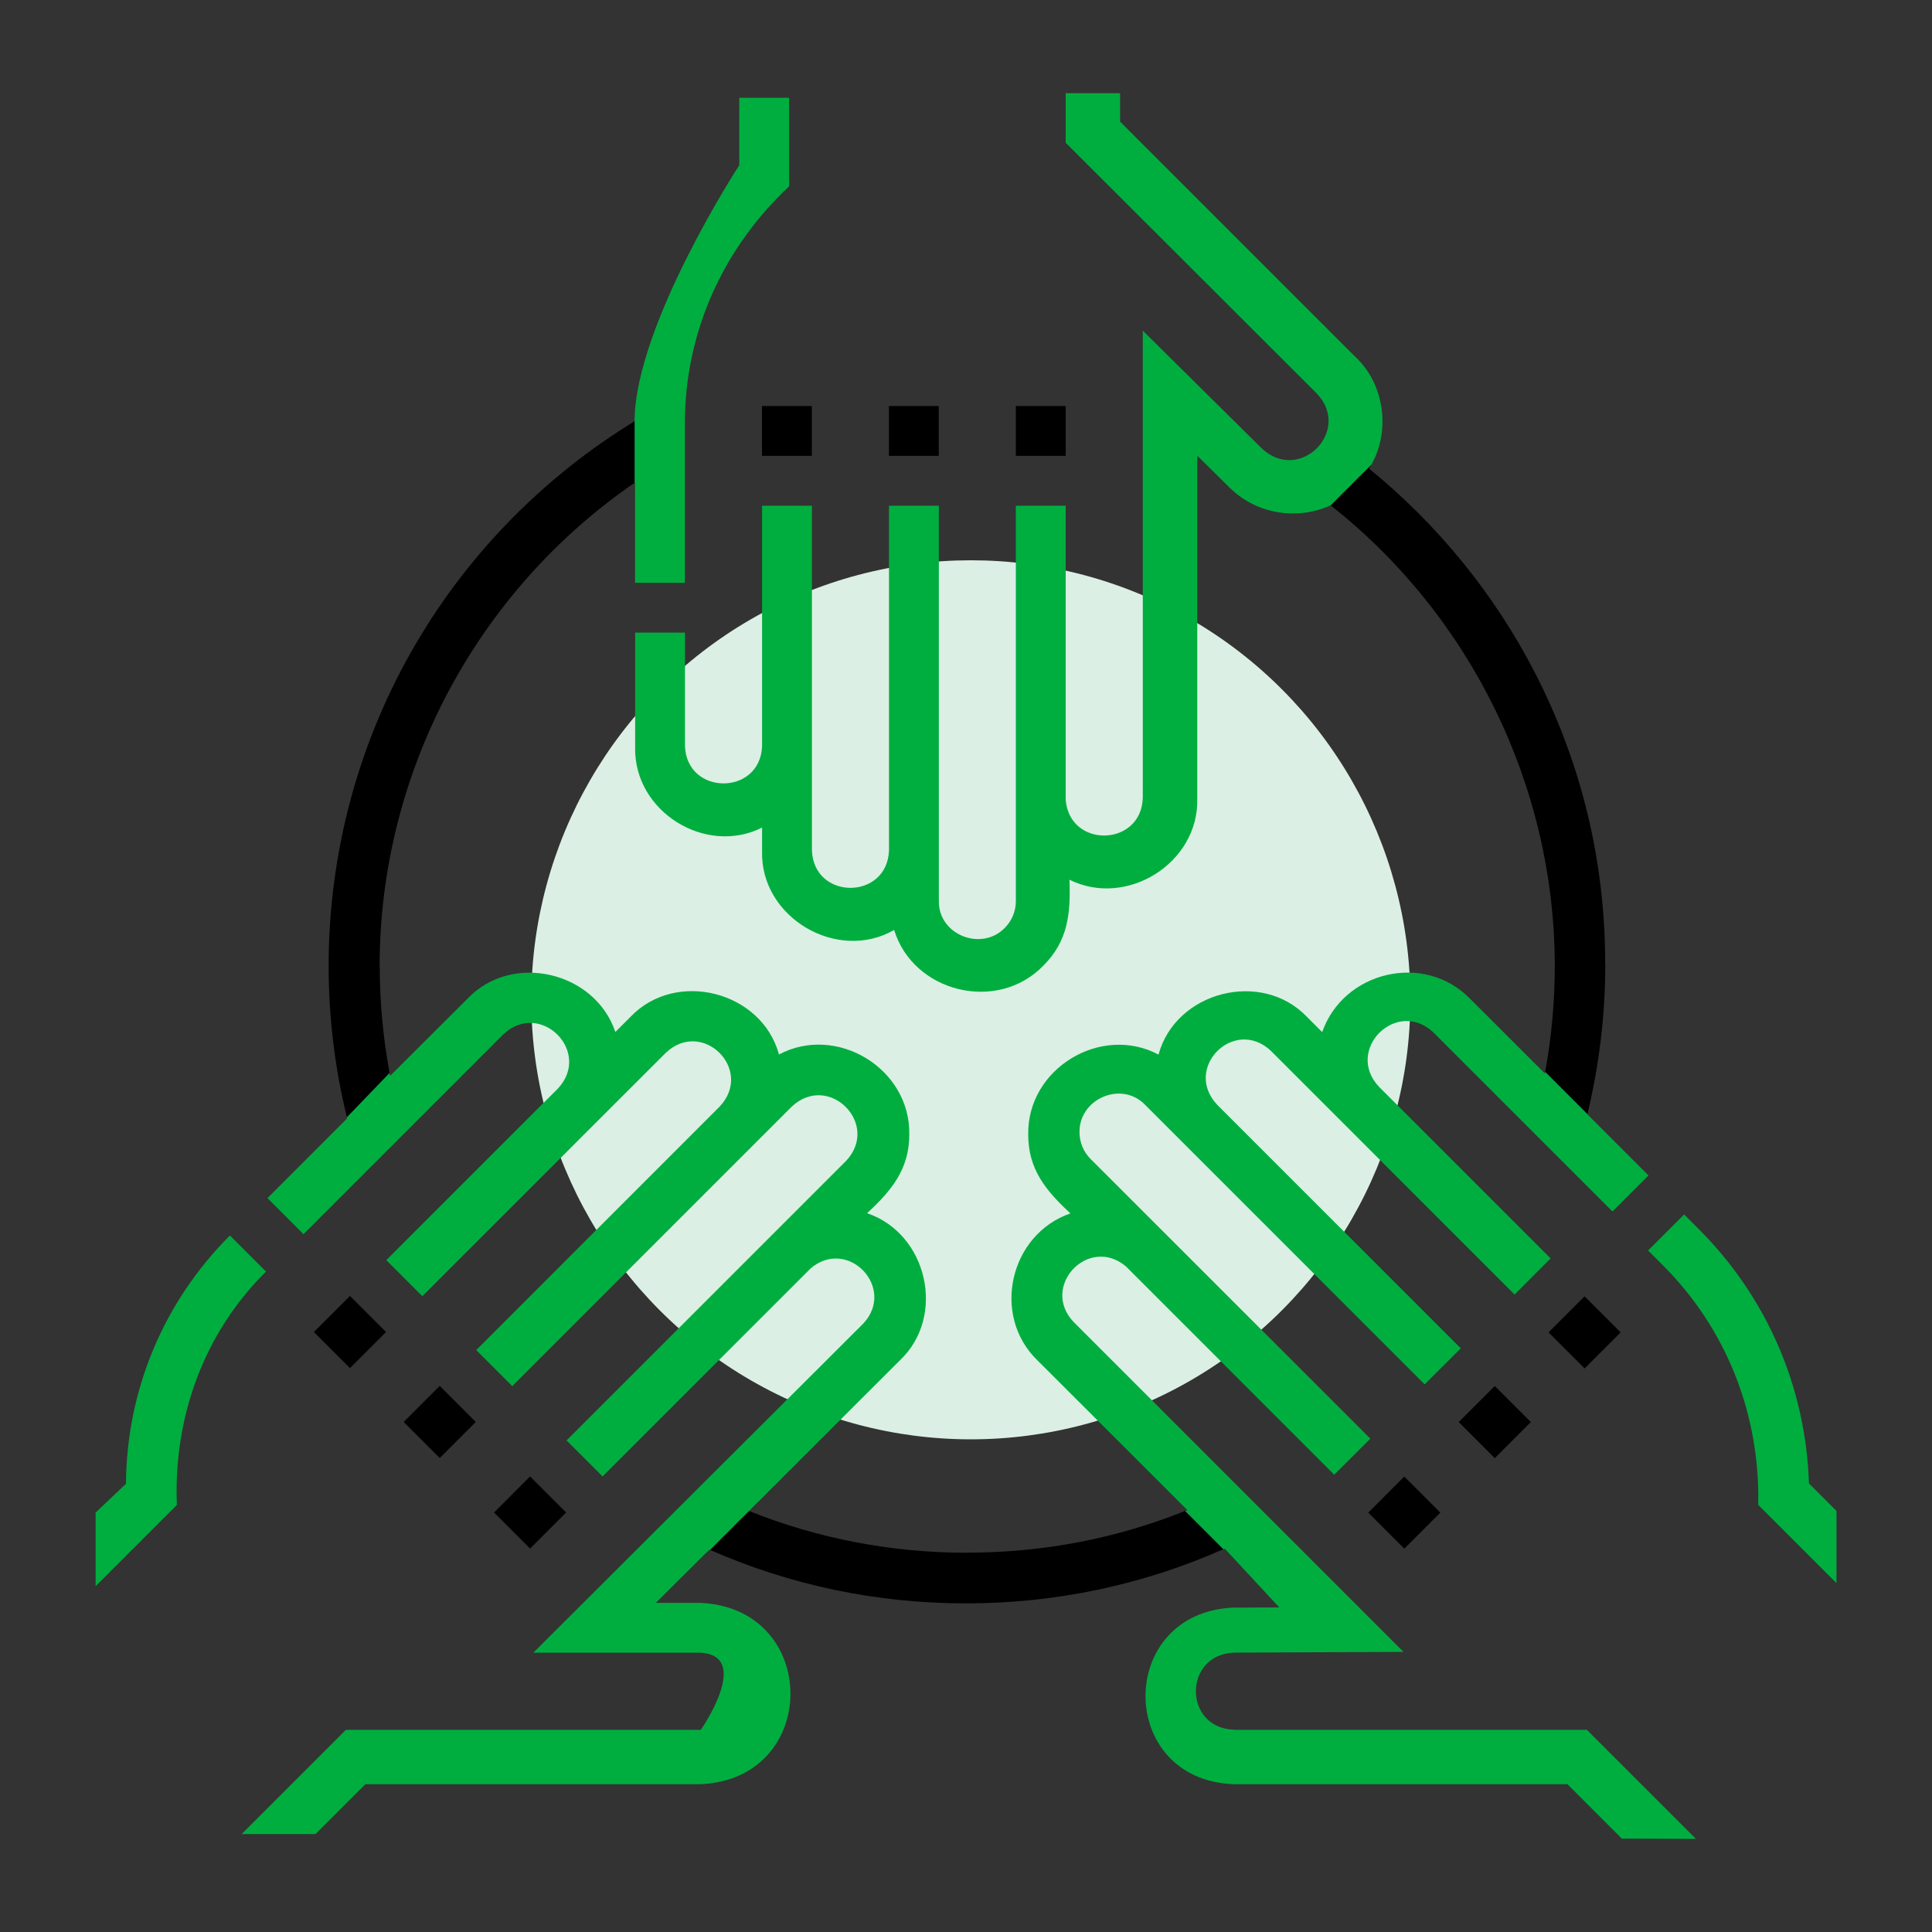 <svg xmlns="http://www.w3.org/2000/svg" id="Layer_3" viewBox="0 0 200 200"><rect x="0" y="0" width="200" height="200" fill="#333333" stroke="none"/><defs><style>.cls-1{fill:none;}.cls-2{fill:#00ae3f;}.cls-3{fill:#dcefe4;}</style></defs><circle class="cls-3" cx="100.5" cy="103.5" r="45.5"></circle><g><path d="M166.17,99.79c0-10.63-2.45-20.77-7.28-30.16-4.17-8.11-10.08-15.36-17.17-21.12,.09-.14,.17-.29,.25-.43l-4.23,4.23c14.56,11.47,23.21,29.17,23.21,47.71,0,3.68-.34,7.34-.99,10.93l4.37,4.37c1.22-5.06,1.85-10.28,1.85-15.53Z"></path><polygon class="cls-1" points="122.07 155.47 122.93 156.32 122.93 156.32 122.07 155.47"></polygon><rect x="105.16" y="42.03" width="5.16" height="5.16"></rect><rect x="92.02" y="42.03" width="5.16" height="5.16"></rect><rect x="78.88" y="42.03" width="5.16" height="5.16"></rect><path class="cls-2" d="M65.74,49.94v10.39h5.16v-16.48c-.02-9.34,3.9-18.12,10.79-24.56V10.12h-5.16v6.98s-10.7,16.43-10.84,26.37v6.51s.03-.02,.05-.04Z"></path><path d="M39.3,100.02c0-20.02,10.01-38.78,26.39-50.04v-6.51s0,.1,0,.14c-9.27,5.66-17.06,13.54-22.57,22.91-5.96,10.1-9.1,21.67-9.1,33.46,0,5.31,.64,10.57,1.89,15.68l4.42-4.59c-.67-3.63-1.02-7.33-1.02-11.06Z"></path><path class="cls-2" d="M77.54,156.41l15.64-15.61c4.79-4.56,2.83-13.1-3.42-15.21,2.52-2.33,4.38-4.56,4.37-8.17,.1-6.85-7.56-11.42-13.49-8.26-1.77-6.54-10.67-8.84-15.38-3.89l-1.56,1.56c-2.09-6.25-10.67-8.29-15.28-3.47l-6.69,6.67-7.84,7.84,7.84-7.84-1.35,1.35c-.02-.1-.03-.2-.05-.3l-4.42,4.59s.02,.07,.02,.11l-.79,.79-7.45,7.46,3.73,3.73,20.7-20.7c3.82-3.57,9.2,1.82,5.63,5.63l-17.76,17.76,3.73,3.73,25.22-25.21c3.8-3.56,9.13,1.77,5.57,5.57l-25.21,25.22,3.73,3.73,28.94-28.94c3.82-3.57,9.19,1.81,5.62,5.62l-28.94,28.94,3.73,3.73,21.54-21.54c3.86-3.27,8.91,2.05,5.42,5.74l-34.13,34.05h17.35c5.31,.35-.01,7.98-.01,7.98H35.81l-10.79,10.79h7.64l5.16-5.16h34.67c12.44-.5,12.45-18.2,.03-18.77h-4.63l5.54-5.51s.06,.02,.08,.03l4.03-4.03s0,0,0,0Z"></path><path d="M100.12,160.74c-7.84,0-15.42-1.46-22.58-4.32l-4.03,4.03c8.36,3.67,17.26,5.53,26.49,5.53s18.25-1.89,26.65-5.61l-3.96-3.96c-7.16,2.87-14.73,4.32-22.57,4.32Z"></path><path class="cls-2" d="M140.39,37.03l-24.44-24.44v-2.94h-5.63v5.13l26.01,25.97c3.65,3.87-1.8,9.32-5.69,5.69l-12.34-12.21v48.36c-.14,5.06-7.56,5.27-7.98,.22v-30.46h-5.16v40.93c0,1.05-.41,2.04-1.15,2.78-2.42,2.47-6.87,.71-6.82-2.78V52.35h-5.16v35.66c-.17,5.2-7.81,5.2-7.98,0V52.35h-5.16v24.87c-.17,5.17-7.81,5.17-7.98,0v-11.73h-5.16v11.85c-.16,6.66,7.29,11.28,13.14,8.33v2.46c-.18,6.85,7.78,11.53,13.67,8.14,1.97,6.45,10.65,8.63,15.44,3.7,2.58-2.56,2.84-5.46,2.71-8.9,5.92,2.94,13.39-1.72,13.23-8.38V47.17l3.33,3.29c2.82,2.8,7.04,3.42,10.48,1.85,0,0,0,0,0,0l4.23-4.23c1.96-3.5,1.34-8.24-1.58-11.05Z"></path><path class="cls-2" d="M127.75,179.06c-5.27-.16-5.27-7.79,0-7.98l17.54-.08-34.15-34.15c-3.49-3.68,1.56-9.02,5.43-5.74l21.55,21.55,3.74-3.73-28.96-28.95c-.74-.74-1.15-1.73-1.15-2.78-.04-3.46,4.34-5.35,6.78-2.84l28.95,28.95,3.74-3.73-25.23-25.23c-3.56-3.8,1.77-9.13,5.57-5.57l25.23,25.23,3.73-3.74-17.77-17.77c-3.58-3.81,1.82-9.21,5.63-5.63l18.54,18.54,3.73-3.73-6.32-6.32s0-.01,0-.02l-4.37-4.37c0,.05-.02,.11-.03,.16l-7.77-7.76c-4.73-4.82-13.07-2.85-15.29,3.47l-1.56-1.56c-4.71-4.95-13.61-2.64-15.38,3.89-5.94-3.16-13.59,1.42-13.49,8.26-.01,3.62,1.84,5.84,4.37,8.18-6.29,2.17-8.22,10.56-3.42,15.21l14.69,14.67,.85,.85s0,0,0,0l4.88,4.88-4.88-4.88c-.08,.03-.15,.06-.23,.09l3.96,3.96s.09-.04,.14-.06l5.63,6.07-4.78,.02c-12.11,.56-12.08,17.8,.03,18.28h34.58l5.63,5.63,7.67,.03-11.29-11.29h-36.51Z"></path><path class="cls-2" d="M187.26,153.57c-.32-9.96-4.35-19.28-11.42-26.35l-1.5-1.5-3.73,3.73,1.5,1.5c6.62,6.59,10.11,15.51,9.9,24.83l8.1,8.1v-7.47l-2.84-2.84Z"></path><rect x="142.74" y="153.93" width="5.28" height="5.28" transform="translate(-68.14 148.71) rotate(-45.01)"></rect><rect x="152.1" y="144.58" width="5.28" height="5.28" transform="translate(-58.78 152.53) rotate(-45)"></rect><rect x="161.4" y="135.27" width="5.28" height="5.28" transform="translate(-49.48 156.33) rotate(-44.98)"></rect><path class="cls-2" d="M27.53,131.63l-3.73-3.73c-6.87,6.87-10.69,15.99-10.76,25.7l-3.14,2.98v7.62l8.41-8.41c-.37-9.02,2.77-17.78,9.23-24.16Z"></path><rect x="52.24" y="153.92" width="5.28" height="5.28" transform="translate(-94.65 84.7) rotate(-45.01)"></rect><rect x="42.89" y="144.56" width="5.28" height="5.28" transform="translate(-90.76 75.31) rotate(-45)"></rect><rect x="33.59" y="135.26" width="5.28" height="5.28" transform="translate(-86.9 66) rotate(-45)"></rect></g></svg>